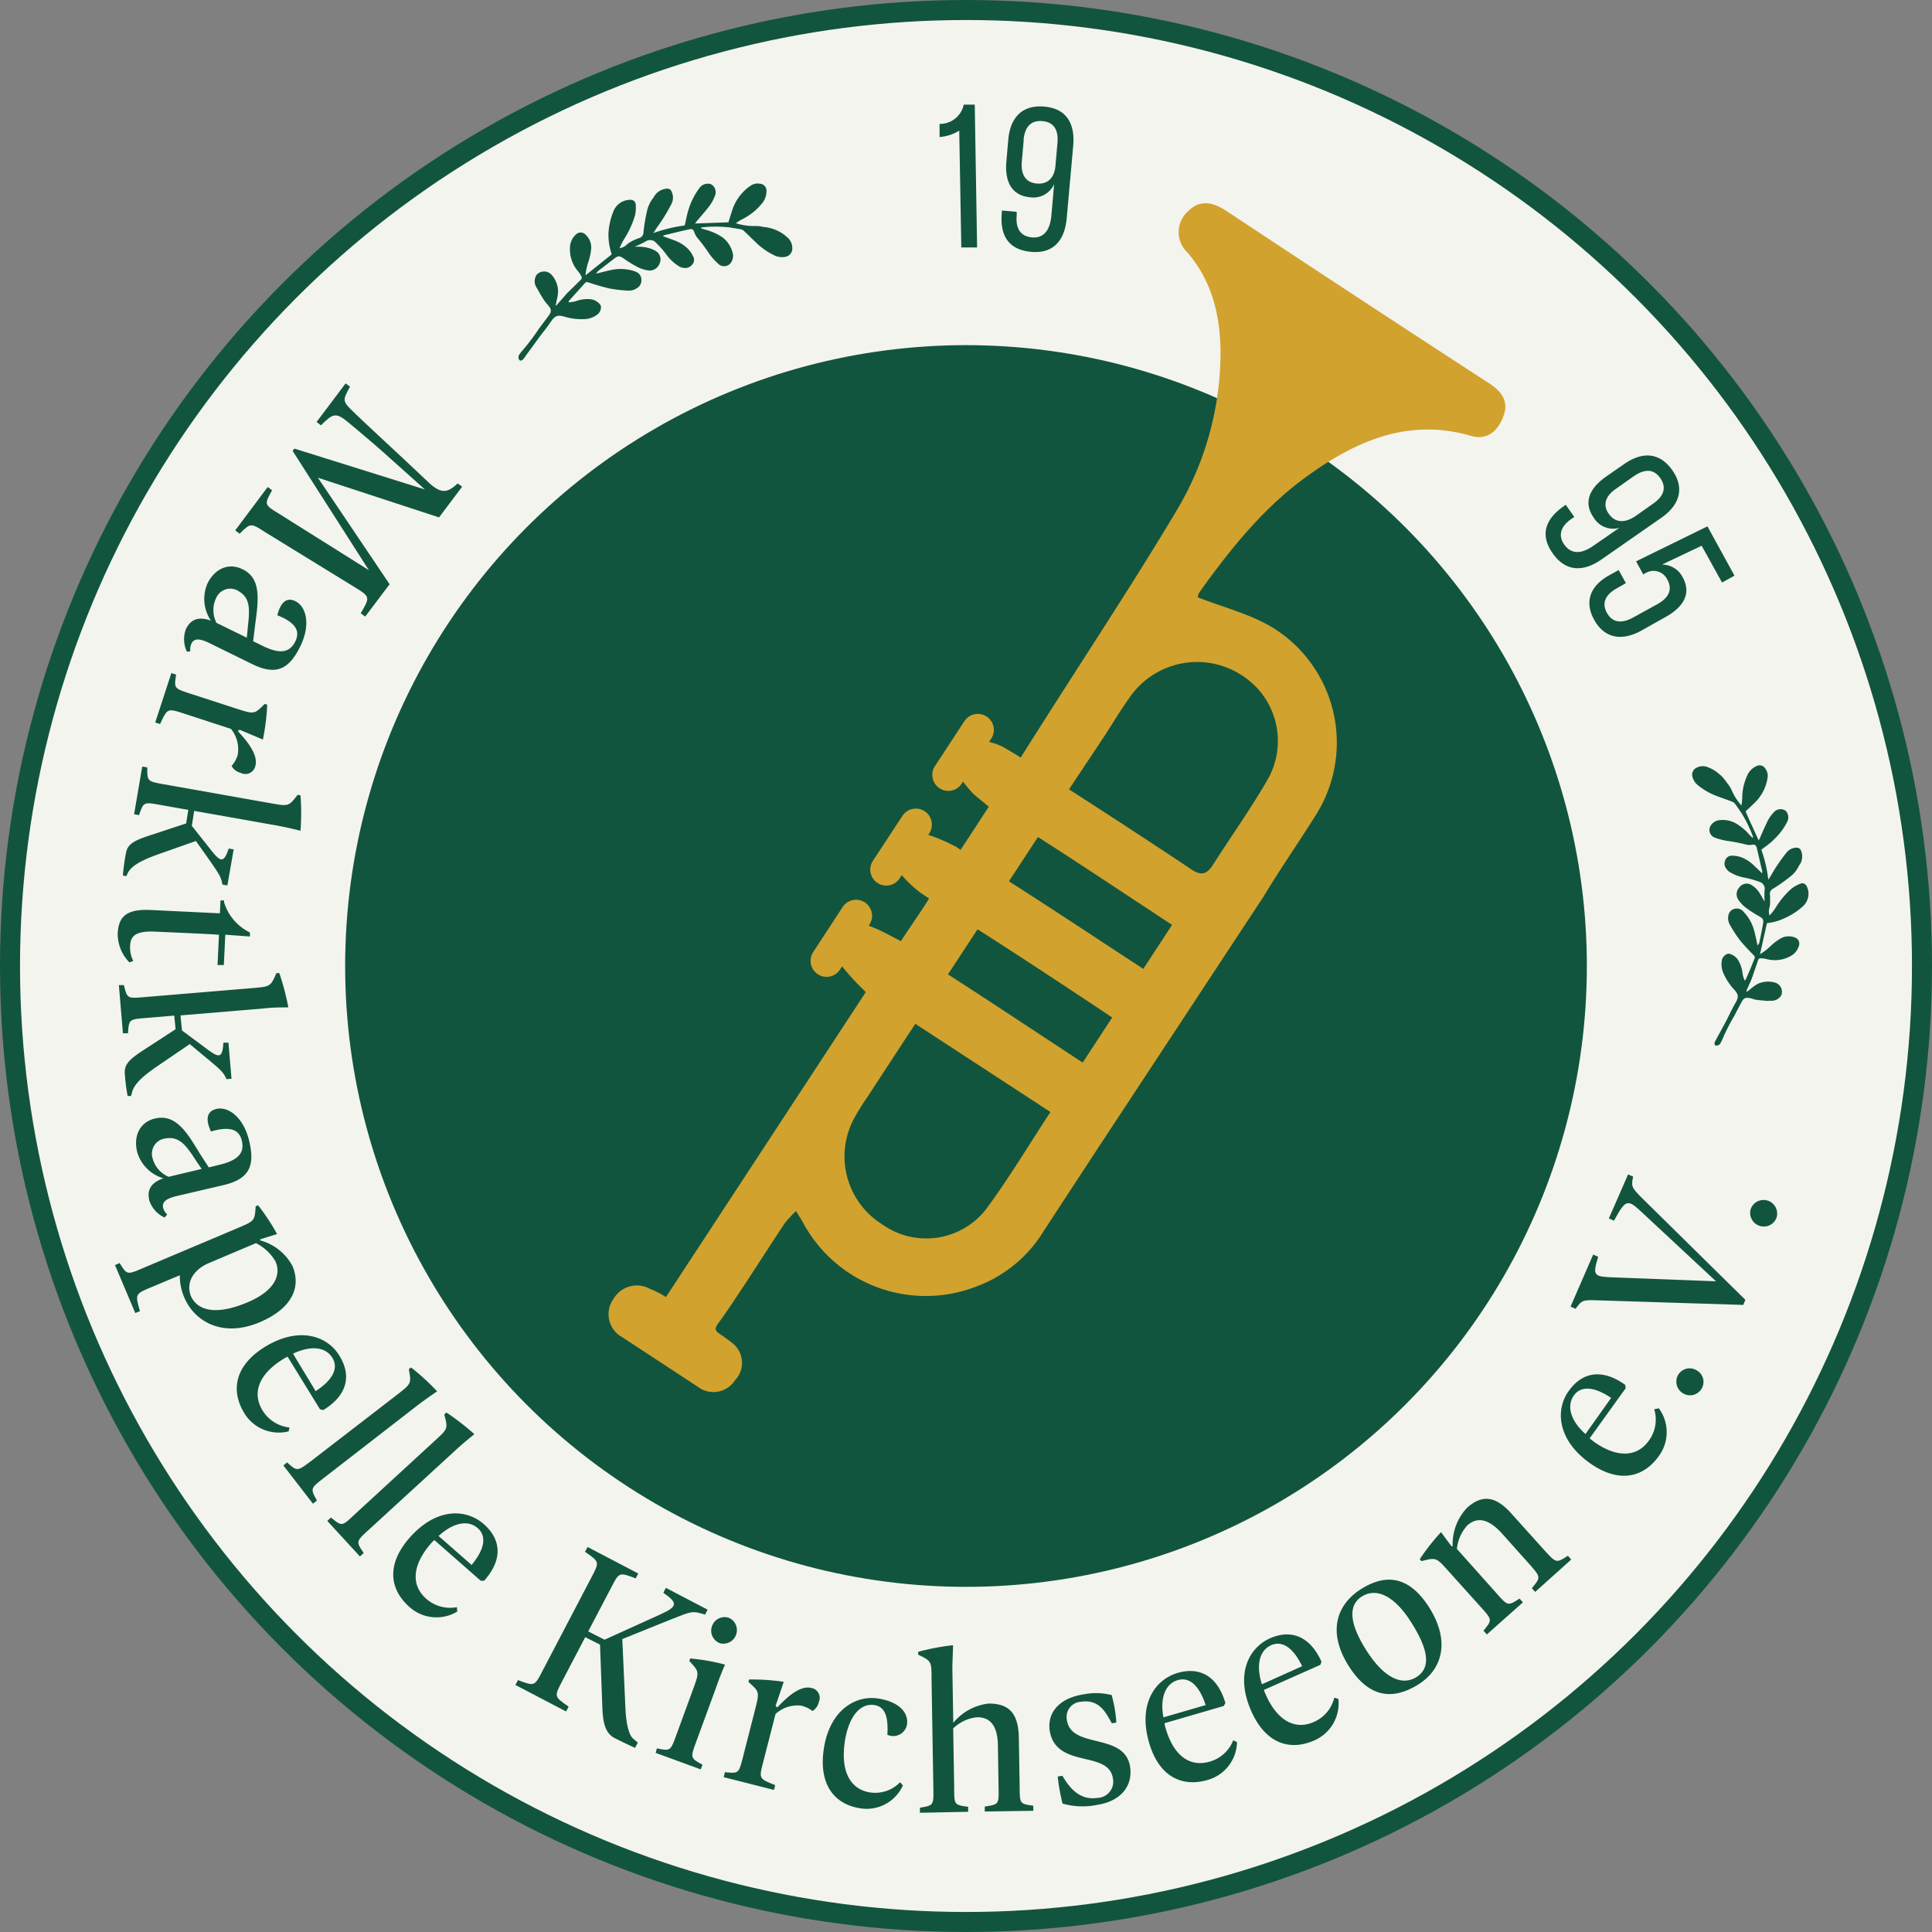 <svg xmlns="http://www.w3.org/2000/svg" viewBox="0 0 214.22 214.22"><rect x="0" y="0" width="214.22" height="214.22" fill="#808080" stroke="none"/><defs><style>.cls-1{fill:#f4f4ef;stroke:#12553e;stroke-width:2.22px;}.cls-1,.cls-4{stroke-miterlimit:10;}.cls-2,.cls-3{fill:#12553e;}.cls-2{fill-rule:evenodd;}.cls-4{fill:none;stroke:#d1a22e;stroke-linecap:round;stroke-width:3.55px;}.cls-5{fill:#d1a22e;}</style></defs><g id="Ebene_2" data-name="Ebene 2"><g id="Nr_2" data-name="Nr 2"><circle class="cls-1" cx="107.11" cy="107.11" r="106"/><path class="cls-2" d="M66.09,30.34c.7-.16,1.28-.33,1.87-.44a5,5,0,0,1,2.3.14c.44.14.85.38.86,1a1,1,0,0,1-.45.88,1.57,1.57,0,0,1-1.07.3,14.71,14.71,0,0,1-2-.23,23.17,23.17,0,0,1-2.3-.66c-.17-.05-.3-.1-.44.06l-1.8,2s0,0,0,.13a3.2,3.2,0,0,0,1-.2,3.72,3.72,0,0,1,1.44-.14,1.58,1.58,0,0,1,1,.54c.26.23.12.83-.2,1.1a2.44,2.44,0,0,1-1.44.56,6.55,6.55,0,0,1-2.28-.27c-.7-.19-1-.18-1.52.59s-1,1.31-1.49,2-1,1.35-1.45,2c0,0,0,0,0,0-.17.25-.37.35-.51.24a.5.5,0,0,1-.05-.59,5,5,0,0,1,.45-.58,24.42,24.42,0,0,0,1.75-2.33l.6-.8c.2-.26.4-.53.58-.8a.63.63,0,0,0,0-.78c-.17-.24-.39-.46-.56-.7s-.39-.62-.58-.93a6.65,6.65,0,0,0-.33-.58,1.27,1.27,0,0,1-.06-1.21.71.71,0,0,1,.28-.34,1.13,1.13,0,0,1,1.49.19,2.83,2.83,0,0,1,.7,1.8,4.42,4.42,0,0,1-.17,1.06c0,.17-.07.34-.11.51l.09,0,.8-.9c.14-.16.27-.32.41-.47l1.49-1.46a.31.31,0,0,0,.07-.4,3.11,3.11,0,0,0-.34-.52,3.74,3.74,0,0,1-.92-2.71,2,2,0,0,1,.66-1.4.74.74,0,0,1,1.05,0,1.94,1.94,0,0,1,.62,1.75A6.07,6.07,0,0,1,65.25,29a6.65,6.65,0,0,0-.33,1.53l2.91-2.33a6.59,6.59,0,0,1-.36-2.43A7.61,7.61,0,0,1,68,23.48a2,2,0,0,1,1.75-1.32c.41-.05.72.14.74.55a3.79,3.79,0,0,1-.09,1.21,10.38,10.38,0,0,1-1.2,2.6,6.44,6.44,0,0,0-.5,1,1.46,1.46,0,0,0,.84-.44,3.53,3.53,0,0,1,.94-.53,2.15,2.15,0,0,1,.32-.13.69.69,0,0,0,.55-.7,19.55,19.55,0,0,1,.38-2.27A3.49,3.49,0,0,1,72.39,22c.09-.11.16-.25.24-.37a1.79,1.79,0,0,1,1.31-.71.49.49,0,0,1,.53.33,1.53,1.53,0,0,1,0,1.32,19.18,19.18,0,0,1-1.66,2.7l-.36.57A16.83,16.83,0,0,1,75.92,25c.15-.63.25-1.23.44-1.8a7.54,7.54,0,0,1,1.18-2.33,1.13,1.13,0,0,1,1.28-.45,1,1,0,0,1,.45,1.29,4.48,4.48,0,0,1-.8,1.37c-.38.48-.79.94-1.18,1.41a2.35,2.35,0,0,0-.22.29l3.7-.13c.12-.38.23-.78.37-1.18a5.21,5.21,0,0,1,2.12-2.9,1.37,1.37,0,0,1,1-.2.78.78,0,0,1,.73.81,2.13,2.13,0,0,1-.52,1.4,6.51,6.51,0,0,1-2,1.64,6.23,6.23,0,0,0-.88.53,6.49,6.49,0,0,0,2.14.31,3.5,3.5,0,0,1,.9.1,4.53,4.53,0,0,1,2,.65,3.48,3.48,0,0,1,.61.46,1.56,1.56,0,0,1,.61,1.3.93.93,0,0,1-.86.92,1.91,1.91,0,0,1-1.08-.15,7.8,7.8,0,0,1-2.06-1.42c-.46-.44-.91-.89-1.37-1.32a.71.71,0,0,0-.32-.17c-.41-.08-.82-.13-1.23-.21a14.09,14.09,0,0,0-3.18,0l0,.1.47.15a6.22,6.22,0,0,1,1.91.86A3.13,3.13,0,0,1,81.23,28,1.34,1.34,0,0,1,81,29.19a.93.93,0,0,1-1.42,0,6.34,6.34,0,0,1-.9-1,19.79,19.79,0,0,0-1.4-1.87,2.13,2.13,0,0,1-.32-.64.38.38,0,0,0-.45-.27c-1,.21-1.93.45-2.9.68,0,0-.06.06-.1.1.43.16.85.3,1.26.46a4.16,4.16,0,0,1,1.52.95,3.29,3.29,0,0,1,.54.78.8.8,0,0,1-.11,1,1,1,0,0,1-1,.31,1.34,1.34,0,0,1-.48-.19A5.13,5.13,0,0,1,74,28.38a10.47,10.47,0,0,0-1.27-1.47.85.85,0,0,0-1.13-.14,10.14,10.14,0,0,1-1.23.58c.56,0,1,0,1.49.14a2.71,2.71,0,0,1,.91.38,1.08,1.08,0,0,1,.35,1.38A1.18,1.18,0,0,1,72,30a3.88,3.88,0,0,1-1.23-.35,12.87,12.87,0,0,1-1.63-1c-.42-.28-.57-.32-1,0l-1.81,1.39A3.51,3.51,0,0,0,66.09,30.34Z"/><path class="cls-3" d="M26.57,59.18l-.49-.37L29.68,54l.49.36c-.86,1.55-.9,1.6.73,2.58l10,6.28L32.45,50l.19-.26,14.47,4.53-3.52-3.15c-1.44-1.32-3.17-2.79-4.94-4.26-1.43-1.2-1.75-1-3.06.3l-.49-.37,3.22-4.28.49.37c-.88,1.57-.84,1.61.49,2.9,1.63,1.56,3.42,3.21,5.34,5l3,2.82c1.4,1.29,2.11.92,3.11,0l.49.37-2.56,3.4-13.43-4.4L43.2,64.78l-2.71,3.59L40,68c1-1.74,1.08-1.82-.57-2.83L29.39,59C27.83,58,27.8,57.94,26.57,59.18Z"/><path class="cls-3" d="M20.73,72.27a3.2,3.2,0,0,1-.11-2.53c.44-.91,1.24-1.48,2.77-.92a4.3,4.3,0,0,1-.4-4.09c.82-1.7,2.37-2.35,3.86-1.63,2.16,1,1.81,3.43,1.44,6.18l-.22,1.82,1,.49c1.84.91,3,.89,3.68-.48.48-1,.25-2-2-2.89.17-.66.65-2.23,2-1.56,1.17.56,1.75,2.55.55,5s-2.59,3.31-5.29,2l-4.8-2.36c-1.18-.57-1.72-.5-2,.1a1.43,1.43,0,0,0-.1.81ZM24,69.06l3.37,1.65.09-1c.22-2,.38-3.36-1-4.16a1.7,1.7,0,0,0-2.49.75A3.11,3.11,0,0,0,24,69.06Z"/><path class="cls-3" d="M26.68,85.69a1.52,1.52,0,0,1-1-.76,3.26,3.26,0,0,0,.68-1.24,3.6,3.6,0,0,0-.75-2.87l-5.24-1.71c-1.8-.58-1.8-.58-2.62,1.17l-.54-.17L19,74.63l.53.18c-.24,1.51-.24,1.51,1.56,2.1l5.15,1.67c1.95.63,1.95.63,3.11-.53l.28.09A24.63,24.63,0,0,1,29.15,82l-2.59-1.09-.19.16c.75.8,2.36,2.56,1.93,3.9A1.12,1.12,0,0,1,26.68,85.69Z"/><path class="cls-3" d="M14,97.15l-.37-.07a20.14,20.14,0,0,1,.33-2.46c.17-1,.81-1.39,2.68-2l4-1.32.24-1.5-3.1-.55c-1.86-.33-1.86-.33-2.36,1.13l-.55-.1L15.77,85l.56.09c0,1.54,0,1.54,1.83,1.87L30,89.06c2,.36,2,.36,3-.93l.32.06a25.66,25.66,0,0,1,0,3.92c-.88-.21-1.71-.41-2.71-.59l-9.08-1.61-.26,1.66,2,2.52c1.17,1.51,1.52,1.68,2.09,0l.55.09-.7,4-.55-.1c-.13-.83-.36-1.17-1.64-3l-1.3-1.83-4.19,1.48c-2.28.81-2.93,1.4-3.29,1.93Z"/><path class="cls-3" d="M14.35,106.71a4.51,4.51,0,0,1-1.3-3.18c.09-2,1.09-2.75,3.67-2.63l7.66.37.07-1.43h.39l0,.19a5.51,5.51,0,0,0,2.87,3.36l0,.45-2.73-.2L24.82,107l-.7,0,.16-3.35c-.83-.07-1.81-.11-3.06-.17l-4-.18c-2.18-.1-2.74.49-2.79,1.53a3.24,3.24,0,0,0,.35,1.72Z"/><path class="cls-3" d="M14.53,121.52l-.38,0a20.54,20.54,0,0,1-.31-2.46c-.08-1,.43-1.56,2.08-2.63l3.55-2.31-.15-1.51-3.13.26c-1.89.16-1.89.16-2,1.7l-.56,0-.45-5.34.56,0c.37,1.49.37,1.49,2.25,1.33l12-1c2-.17,2-.17,2.66-1.66l.32,0a26.83,26.83,0,0,1,1,3.8c-.91,0-1.76,0-2.77.12l-9.19.77.17,1.67,2.59,1.92c1.51,1.16,1.89,1.23,2-.57l.56,0,.34,4-.56.05c-.33-.78-.65-1.05-2.35-2.46l-1.72-1.43-3.67,2.5c-2,1.37-2.47,2.1-2.69,2.71Z"/><path class="cls-3" d="M18.25,135a3.16,3.16,0,0,1-1.69-1.88c-.25-1,0-1.93,1.56-2.47a4.28,4.28,0,0,1-2.91-2.91c-.45-1.84.34-3.32,1.94-3.71,2.33-.57,3.58,1.51,5,3.87l1,1.54,1.11-.27c2-.47,2.91-1.24,2.55-2.71-.26-1.06-1.07-1.69-3.42-1-.28-.61-.9-2.14.6-2.5,1.27-.31,3,.86,3.64,3.55s.09,4.2-2.83,4.89l-5.22,1.22c-1.27.31-1.64.71-1.48,1.35a1.52,1.52,0,0,0,.44.69Zm.46-4.52,3.65-.87-.56-.82c-1.09-1.68-1.85-2.84-3.45-2.56a1.7,1.7,0,0,0-1.44,2.16A3.08,3.08,0,0,0,18.71,130.49Z"/><path class="cls-3" d="M28.82,146.6c-4.29,1.82-7.32-.22-8.37-2.7a5.89,5.89,0,0,1-.51-2.5l-3.22,1.35c-1.74.74-1.74.74-1.2,2.63l-.52.21-2.25-5.32.52-.22c.81,1.31.81,1.31,2.55.57l10.53-4.45c1.89-.8,1.89-.8,2-2.42l.27-.11a23.66,23.66,0,0,1,2.1,3.19l-1.86.58,0,.13a5.73,5.73,0,0,1,3.58,2.86C33.35,142.6,32.55,145,28.82,146.6Zm-1.39-2.19c3.09-1.3,3.78-3.1,3.1-4.57a5.17,5.17,0,0,0-2.15-2l-5.2,2.2c-1.8.76-2.59,2.23-2,3.7C22,145.49,24.24,145.76,27.43,144.41Z"/><path class="cls-3" d="M32,158.71a4.46,4.46,0,0,1-4.9-2c-1.59-2.59-1-5.34,2.26-7.36,3.86-2.37,7-1.18,8.29,1,1.46,2.39.64,4.52-1.81,6l-.36-.09-3.59-5.83a3.73,3.73,0,0,0-.51.28c-2.63,1.62-3.48,3.7-2.27,5.68a4,4,0,0,0,3,1.89Zm.49-8.61L35,154.25c1.77-1.15,2.61-2.48,1.85-3.7S34.47,149.16,32.48,150.1Z"/><path class="cls-3" d="M31.83,162.15c1.12,1,1.12,1,2.61-.11L44,154.67c1.62-1.26,1.62-1.26,1.33-2.85l.25-.2a26.78,26.78,0,0,1,2.89,2.65c-.74.51-1.45,1-2.25,1.61l-10.32,8c-1.49,1.16-1.49,1.16-.76,2.5l-.44.35-3.28-4.24Z"/><path class="cls-3" d="M36.7,168.26c1.21,1,1.21,1,2.6-.32l8.87-8.15c1.51-1.38,1.51-1.38,1.09-2.95l.24-.22a27.33,27.33,0,0,1,3.1,2.4c-.7.57-1.37,1.11-2.11,1.8l-9.62,8.82c-1.4,1.28-1.4,1.28-.54,2.56l-.42.38-3.62-3.94Z"/><path class="cls-3" d="M50.7,178.69a4.47,4.47,0,0,1-5.28-.49c-2.28-2-2.56-4.79,0-7.7,3-3.4,6.3-3.19,8.21-1.52,2.1,1.85,2,4.12.05,6.29l-.38,0-5.14-4.51a3.28,3.28,0,0,0-.41.42c-2,2.32-2.23,4.56-.49,6.09a4,4,0,0,0,3.4.93Zm-2.07-8.38,3.66,3.21c1.35-1.61,1.76-3.13.68-4.08S50.25,168.83,48.63,170.31Z"/><path class="cls-3" d="M74.3,179.6,69,181.74l.34,7.51c.06,1.84.39,3.12.84,3.51l.54.46-.31.59c-.74-.36-1.61-.75-2.3-1.11-1-.54-1.27-1.72-1.32-3.34l-.26-7-1.64-.83-2.57,4.91c-.88,1.68-.88,1.68.73,2.79l-.28.54-5.62-2.94.28-.54c1.84.69,1.84.69,2.71-1l5.46-10.43c.88-1.68.88-1.68-.73-2.79l.28-.54,5.62,2.94-.28.54c-1.84-.69-1.84-.69-2.71,1l-2.56,4.88,1.81.92L73.23,179c2-.9,1.88-1.3.32-2.39l.28-.55,4.63,2.42-.28.55C76.73,178.58,76.73,178.64,74.3,179.6Z"/><path class="cls-3" d="M72.84,193.86c1.5.3,1.5.3,2.15-1.48l1.86-5.08c.7-1.93.7-1.93-.42-3.13l.1-.28a23.12,23.12,0,0,1,3.86.68c-.36.83-.68,1.64-1,2.57l-2.2,6c-.65,1.78-.65,1.78.7,2.53l-.19.52-5-1.83Zm6.1-13.54a1.48,1.48,0,0,1,1.92-.92,1.5,1.5,0,0,1-1,2.81A1.48,1.48,0,0,1,78.94,180.32Z"/><path class="cls-3" d="M90.79,188.72a1.55,1.55,0,0,1-.7,1,3.17,3.17,0,0,0-1.28-.6,3.57,3.57,0,0,0-2.82.93l-1.37,5.34c-.47,1.83-.47,1.83,1.33,2.54l-.13.54-5.58-1.42.14-.55c1.53.15,1.53.15,2-1.68l1.34-5.24c.5-2,.5-2-.73-3.08l.07-.28a24.13,24.13,0,0,1,3.84.26L86,189.14l.18.19c.75-.8,2.4-2.52,3.77-2.17A1.11,1.11,0,0,1,90.79,188.72Z"/><path class="cls-3" d="M91.31,194.16c.57-4.49,3.5-6.16,5.9-5.85,2.17.28,3.56,1.37,3.36,2.9a1.55,1.55,0,0,1-2.18,1.14c.14-2.15-.35-3.16-1.49-3.3-1.64-.21-2.9,1.48-3.26,4.31-.4,3.14.69,5.11,2.94,5.4a3.86,3.86,0,0,0,3.23-1.15l.3.36a4.4,4.4,0,0,1-4.54,2.56C92.61,200.16,90.82,198,91.31,194.16Z"/><path class="cls-3" d="M114.57,200.22v.56l-5.38.08v-.55c1.57-.24,1.57-.24,1.53-2.14l-.07-4.5c0-2.24-.8-3.29-2.34-3.26a4.43,4.43,0,0,0-2.62,1.24l.11,6.58c0,1.89,0,1.89,1.55,2.11v.55L102,201v-.56c1.52-.26,1.52-.26,1.49-2.15l-.2-12.05c0-2.05,0-2.05-1.48-2.77v-.32a26,26,0,0,1,3.86-.73c0,.91-.08,1.76-.07,2.77l.1,5.84a5.9,5.9,0,0,1,3.93-2.14c2.19,0,3.3,1,3.34,3.83l.09,5.41C113.07,200,113.07,200,114.57,200.22Z"/><path class="cls-3" d="M120.15,187.87a7,7,0,0,1,3.11.08,14.52,14.52,0,0,1,.52,3.05l-.5.08c-.54-.92-1.28-2.72-3.38-2.39a1.69,1.69,0,0,0-1.6,2.05c.5,3.24,6.37,1.31,7,5.13.34,2.18-1.05,3.85-3.63,4.25a8,8,0,0,1-3.85-.14,20.54,20.54,0,0,1-.54-3l.52-.08c.85,1.46,2,2.73,3.86,2.45a1.8,1.8,0,0,0,1.74-2.16c-.48-3.16-6.25-1.05-7-5.23C116.07,189.9,117.46,188.28,120.15,187.87Z"/><path class="cls-3" d="M137.16,193.17a4.46,4.46,0,0,1-3.25,4.19c-2.91.85-5.42-.42-6.5-4.13-1.26-4.35.71-7,3.14-7.73,2.68-.78,4.52.57,5.32,3.33l-.18.33-6.57,1.91a3.1,3.1,0,0,0,.13.57c.87,3,2.65,4.34,4.88,3.69a3.94,3.94,0,0,0,2.61-2.37ZM129,190.42l4.68-1.36c-.64-2-1.7-3.17-3.08-2.77S128.6,188.25,129,190.42Z"/><path class="cls-3" d="M148.4,188.38a4.48,4.48,0,0,1-2.65,4.59c-2.78,1.23-5.43.31-7-3.22-1.84-4.14-.25-7.06,2.06-8.09,2.55-1.13,4.56,0,5.72,2.59l-.13.35-6.26,2.78a3.94,3.94,0,0,0,.22.55c1.25,2.82,3.21,3.94,5.32,3a3.93,3.93,0,0,0,2.27-2.7Zm-8.48-1.63,4.46-2c-.91-1.9-2.11-2.91-3.43-2.33S139.25,184.66,139.92,186.75Z"/><path class="cls-3" d="M149.54,184.72c-2.47-3.92-1.2-6.9,1.36-8.52s5.23-1.66,7.58,2.05c2.5,4,1.2,7-1.16,8.49C154.48,188.53,151.82,188.32,149.54,184.72Zm6.94-4.83c-1.88-3-3.89-3.87-5.47-2.88s-1.38,3.05.5,6c2,3.13,4,3.94,5.57,2.93S158.45,183,156.48,179.89Z"/><path class="cls-3" d="M173.85,172.5l.37.42-4,3.59-.37-.41c1-1.21,1-1.21-.23-2.62l-3-3.36c-1.49-1.67-2.75-2-3.91-1a4.58,4.58,0,0,0-1.17,2.62l4.4,4.93c1.25,1.41,1.25,1.41,2.55.58l.37.42-4,3.56-.37-.42c.95-1.17,1-1.19-.28-2.6l-3.6-4c-1.37-1.53-1.37-1.53-3-1.11l-.19-.22a24.94,24.94,0,0,1,2.36-3l1.16,1.57h.13a5.89,5.89,0,0,1,1.59-4.26c1.63-1.46,3.14-1.41,5,.72l3.6,4C172.56,173.33,172.56,173.33,173.85,172.5Z"/><path class="cls-3" d="M183.93,156.15a4.46,4.46,0,0,1,0,5.3c-1.77,2.47-4.52,3-7.66.77-3.68-2.63-3.79-6-2.32-8,1.63-2.28,3.91-2.35,6.25-.67l.06.37-4,5.56c.14.13.29.24.46.37,2.52,1.8,4.77,1.77,6.11-.12a3.94,3.94,0,0,0,.59-3.47ZM175.8,159l2.84-4c-1.74-1.18-3.29-1.44-4.13-.27S174.17,157.58,175.8,159Z"/><path class="cls-3" d="M186.66,154.52a1.51,1.51,0,0,1-.58-2.09,1.49,1.49,0,0,1,2.06-.48,1.46,1.46,0,0,1,.55,2A1.49,1.49,0,0,1,186.66,154.52Z"/><path class="cls-3" d="M180.52,130.22l.56.24c-.2,1.07-.27,1.16,1.2,2.59l11.25,11.08-.24.56-15.86-.5c-2-.08-2-.05-2.73.93l-.56-.24,2.51-5.77.56.24c-.63,2.05-.51,2.19,1.48,2.28l11.58.44-8.38-7.8c-1.43-1.32-1.66-1.25-2.93,1.08l-.57-.25Z"/><path class="cls-3" d="M195.13,135.93a1.5,1.5,0,0,1-1-1.9,1.51,1.51,0,0,1,2.88.89A1.49,1.49,0,0,1,195.13,135.93Z"/><circle class="cls-3" cx="107.11" cy="107.11" r="68.84"/><path class="cls-2" d="M194.88,104.84c-.15-.66-.25-1.23-.41-1.77a4.72,4.72,0,0,0-1.09-1.91,1,1,0,0,0-1.19-.35.93.93,0,0,0-.56.75,1.5,1.5,0,0,0,.19,1,14.47,14.47,0,0,0,1.05,1.62c.47.6,1,1.14,1.54,1.7.12.12.21.21.14.39-.32.79-.63,1.58-1,2.36,0,0,0,0-.09.1a2.89,2.89,0,0,1-.27-1,3.63,3.63,0,0,0-.48-1.3,1.6,1.6,0,0,0-.91-.66c-.3-.12-.76.24-.86.62a2.38,2.38,0,0,0,.13,1.47,6.53,6.53,0,0,0,1.19,1.84c.47.52.59.78.15,1.54s-.71,1.39-1.08,2.09-.75,1.37-1.12,2.06l0,0c-.14.24-.13.45,0,.53a.48.48,0,0,0,.52-.2,3.68,3.68,0,0,0,.31-.63,22.65,22.65,0,0,1,1.26-2.45l.43-.83c.15-.28.29-.56.45-.83a.6.6,0,0,1,.66-.33c.29,0,.56.15.85.2s.69.07,1,.11.43,0,.64,0a1.22,1.22,0,0,0,1.07-.45.64.64,0,0,0,.17-.38,1.07,1.07,0,0,0-.79-1.19,2.77,2.77,0,0,0-1.84.13,4.26,4.26,0,0,0-.84.59l-.39.3-.08-.06c.15-.35.3-.7.44-1,.08-.19.16-.36.22-.55.22-.62.43-1.25.64-1.87a.28.28,0,0,1,.31-.22,3,3,0,0,1,.59.07,3.57,3.57,0,0,0,2.71-.32,1.85,1.85,0,0,0,.92-1.13.71.71,0,0,0-.41-.92,1.86,1.86,0,0,0-1.77.19,5.64,5.64,0,0,0-.95.74,6.42,6.42,0,0,1-1.18.91l.77-3.44a6.3,6.3,0,0,0,2.24-.69A7.1,7.1,0,0,0,200,100.4a1.87,1.87,0,0,0,.39-2c-.14-.37-.42-.56-.78-.41a3.66,3.66,0,0,0-1,.57,9.13,9.13,0,0,0-1.73,2.09,6.65,6.65,0,0,1-.67.86,1.41,1.41,0,0,1,0-.91,3.52,3.52,0,0,0,.05-1,1.67,1.67,0,0,0,0-.32.66.66,0,0,1,.37-.76,17,17,0,0,0,1.79-1.26,3.19,3.19,0,0,0,1-1.17c.06-.13.15-.24.22-.36a1.7,1.7,0,0,0,.06-1.41.5.5,0,0,0-.51-.33,1.44,1.44,0,0,0-1.12.57A18.07,18.07,0,0,0,196.41,97c-.08.15-.18.29-.34.54a15.25,15.25,0,0,0-.77-3.32c.48-.39,1-.71,1.36-1.11a6.9,6.9,0,0,0,1.51-2A1.06,1.06,0,0,0,198,89.9a1,1,0,0,0-1.3.14,4.2,4.2,0,0,0-.83,1.25c-.25.52-.47,1-.71,1.59a2.36,2.36,0,0,1-.16.3c-.49-1.1-1-2.14-1.45-3.22.27-.25.57-.52.85-.8a4.86,4.86,0,0,0,1.6-3,1.32,1.32,0,0,0-.25-.92.74.74,0,0,0-1-.29,2,2,0,0,0-1,1,6.06,6.06,0,0,0-.57,2.36,6.48,6.48,0,0,1-.09,1A6.21,6.21,0,0,1,192,87.6a3.18,3.18,0,0,0-.46-.73,6.26,6.26,0,0,0-.6-.76,5.73,5.73,0,0,0-.8-.66,4,4,0,0,0-.65-.33,1.5,1.5,0,0,0-1.37,0,.86.86,0,0,0-.43,1.11,1.73,1.73,0,0,0,.59.85,7.49,7.49,0,0,0,2.09,1.19c.57.21,1.14.41,1.71.63a.63.63,0,0,1,.28.2c.24.32.46.65.7,1a13.79,13.79,0,0,1,1.33,2.73l-.08.06-.34-.34a5.94,5.94,0,0,0-1.54-1.28,3,3,0,0,0-1.91-.31,1.29,1.29,0,0,0-.9.7.9.9,0,0,0,.56,1.23,7.33,7.33,0,0,0,1.28.34,18.19,18.19,0,0,1,2.2.43,1.93,1.93,0,0,0,.68,0,.38.38,0,0,1,.43.27c.22.92.43,1.84.64,2.76a.55.55,0,0,1-.05.13c-.31-.31-.61-.6-.92-.89a4.13,4.13,0,0,0-1.46-.91,3.07,3.07,0,0,0-.9-.14.76.76,0,0,0-.78.49.91.91,0,0,0,.15,1,1.32,1.32,0,0,0,.37.34,5,5,0,0,0,1.44.57,10.2,10.2,0,0,1,1.8.49.8.8,0,0,1,.6.91,9.31,9.31,0,0,0,0,1.28c-.28-.45-.48-.86-.75-1.21a2.72,2.72,0,0,0-.72-.63,1,1,0,0,0-1.33.27,1.1,1.1,0,0,0-.16,1.3,3.74,3.74,0,0,0,.82.91,13,13,0,0,0,1.54,1c.42.24.51.36.42.85-.12.71-.27,1.41-.42,2.12A2.4,2.4,0,0,1,194.88,104.84Z"/><line class="cls-4" x1="91.65" y1="106.54" x2="94.92" y2="101.54"/><line class="cls-4" x1="98.27" y1="96.42" x2="101.55" y2="91.43"/><line class="cls-4" x1="105.15" y1="85.92" x2="108.42" y2="80.93"/><path class="cls-3" d="M106.36,14.48a4.73,4.73,0,0,1-2.18.71l0-1.45a2.7,2.7,0,0,0,2.68-2.14l1.22,0,.26,15.84-1.75,0Z"/><path class="cls-3" d="M119,16.12l-.72,8.05c-.22,2.5-1.49,4-4,3.75s-3.42-1.87-3.2-4.29l0-.29,1.65.15,0,.4c-.13,1.42.41,2.31,1.67,2.43s2-.69,2.17-2.36l.31-3.53a2.53,2.53,0,0,1-2.69,1.44c-2-.19-2.81-1.71-2.6-4l.21-2.41c.22-2.41,1.53-3.86,4-3.64S119.2,13.71,119,16.12Zm-5.49-.58-.21,2.36c-.13,1.42.4,2.34,1.66,2.45s2-.69,2.08-2.11l.21-2.37c.13-1.44-.38-2.33-1.67-2.44S113.62,14.09,113.49,15.54Z"/><path class="cls-3" d="M184.24,57.39,177.62,62c-2.05,1.44-4,1.43-5.46-.65s-.77-3.82,1.21-5.21l.24-.17.95,1.35-.34.23c-1.16.82-1.5,1.81-.77,2.84s1.83,1.1,3.2.14l2.9-2a2.52,2.52,0,0,1-2.84-1.13c-1.17-1.66-.5-3.24,1.37-4.55l2-1.39c2-1.4,3.93-1.33,5.34.67S186.22,56,184.24,57.39Zm-3.11-4.57-1.94,1.37C178,55,177.67,56,178.4,57s1.78,1,2.95.22l1.94-1.37c1.19-.83,1.54-1.79.79-2.85S182.32,52,181.13,52.82Z"/><path class="cls-3" d="M184.28,62.6A2.56,2.56,0,0,1,186.57,64c1,1.79.11,3.3-1.87,4.4L182,69.92c-2.12,1.17-4.07.92-5.24-1.2s-.33-3.87,1.79-5l.93-.51.8,1.45-1,.57c-1.25.69-1.72,1.62-1.1,2.73s1.65,1.2,2.9.51l2.69-1.48c1.25-.69,1.72-1.63,1.1-2.73a1.7,1.7,0,0,0-2.35-.75l-.32.18-.79-1.45,7.91-3.88,3,5.47-1.38.76-2.26-4.08Z"/><path class="cls-5" d="M122,126.91c-2.11,3.23-4.26,6.49-6.39,9.77a14.65,14.65,0,0,1-7.44,6A15.45,15.45,0,0,1,89,135.49c-.18-.33-.39-.64-.74-1.2A11.92,11.92,0,0,0,87,135.65c-2.23,3.36-4.37,6.77-6.65,10.09-.92,1.35-1.43,1.6-.51,2.19.32.21,1.1.77,1.31.95a2.78,2.78,0,0,1,.34,4.17,2.84,2.84,0,0,1-4.11.72l-8.35-5.48A2.9,2.9,0,0,1,68,144.06a3,3,0,0,1,4.07-1.15,9.64,9.64,0,0,1,1.77.91L96,110c-2.65-2.58-4.68-5-3.46-6.65,1.72-2.38,5.21-.06,7.35,1,.82-1.26,3.18-4.68,3.11-4.74s-.65-.41-1-.67c-1.71-1.31-4.1-3.77-2.78-5.76,1.13-1.72,4.07-.7,6.77.7.06,0,.19.14.52.35l3.13-4.78c-.59-.51-1.26-1-1.73-1.45-1.15-1.19-3-3.6-2.08-5s4-1,5.58-.07S113.18,84,113.18,84c5.29-8.47,12.15-18.76,17.25-27.34a34.17,34.17,0,0,0,4.9-17.45c0-4.12-.9-8-3.67-11.22a3.09,3.09,0,0,1,.09-4.58c1.3-1.31,2.72-1,4.19-.05Q150.49,33,165.1,42.49c1.4.91,2.22,2,1.6,3.66s-1.81,2.7-3.6,2.18c-6.86-2-12.63.51-18,4.35-4.92,3.5-8.65,8.15-12.11,13a1.24,1.24,0,0,0-.18.55c2.88,1.13,5.85,1.86,8.34,3.38a15,15,0,0,1,4.75,20.76c-1.87,3-3.94,5.95-5.77,9M118.53,87.52c4,2.58,9.61,6.22,13.58,8.89,1.12.74,1.74.51,2.41-.56,2-3.14,4.15-6.15,6-9.35a8.63,8.63,0,0,0-3-11.73,9.07,9.07,0,0,0-12,2.2c-1.06,1.43-2,3-2.93,4.45h0m-6.1,41.89-15-9.79c-1.86,2.83-3.59,5.48-5.32,8.13A25.08,25.08,0,0,0,94.71,124a8.88,8.88,0,0,0,3.13,11.77,8.4,8.4,0,0,0,11.72-2C112,130.43,114.15,126.84,116.46,123.32Zm-11.38-15.27c3.13,2,8,5.22,11.09,7.25s3.85,2.53,3.85,2.53l3.27-5c-4.5-3-10.27-6.82-14.93-9.78m3.48-5.32c3.15,2,8,5.18,11.08,7.21l3.82,2.5,3.19-4.88c-4.71-3.09-10.26-6.8-14.87-9.74"/></g></g></svg>